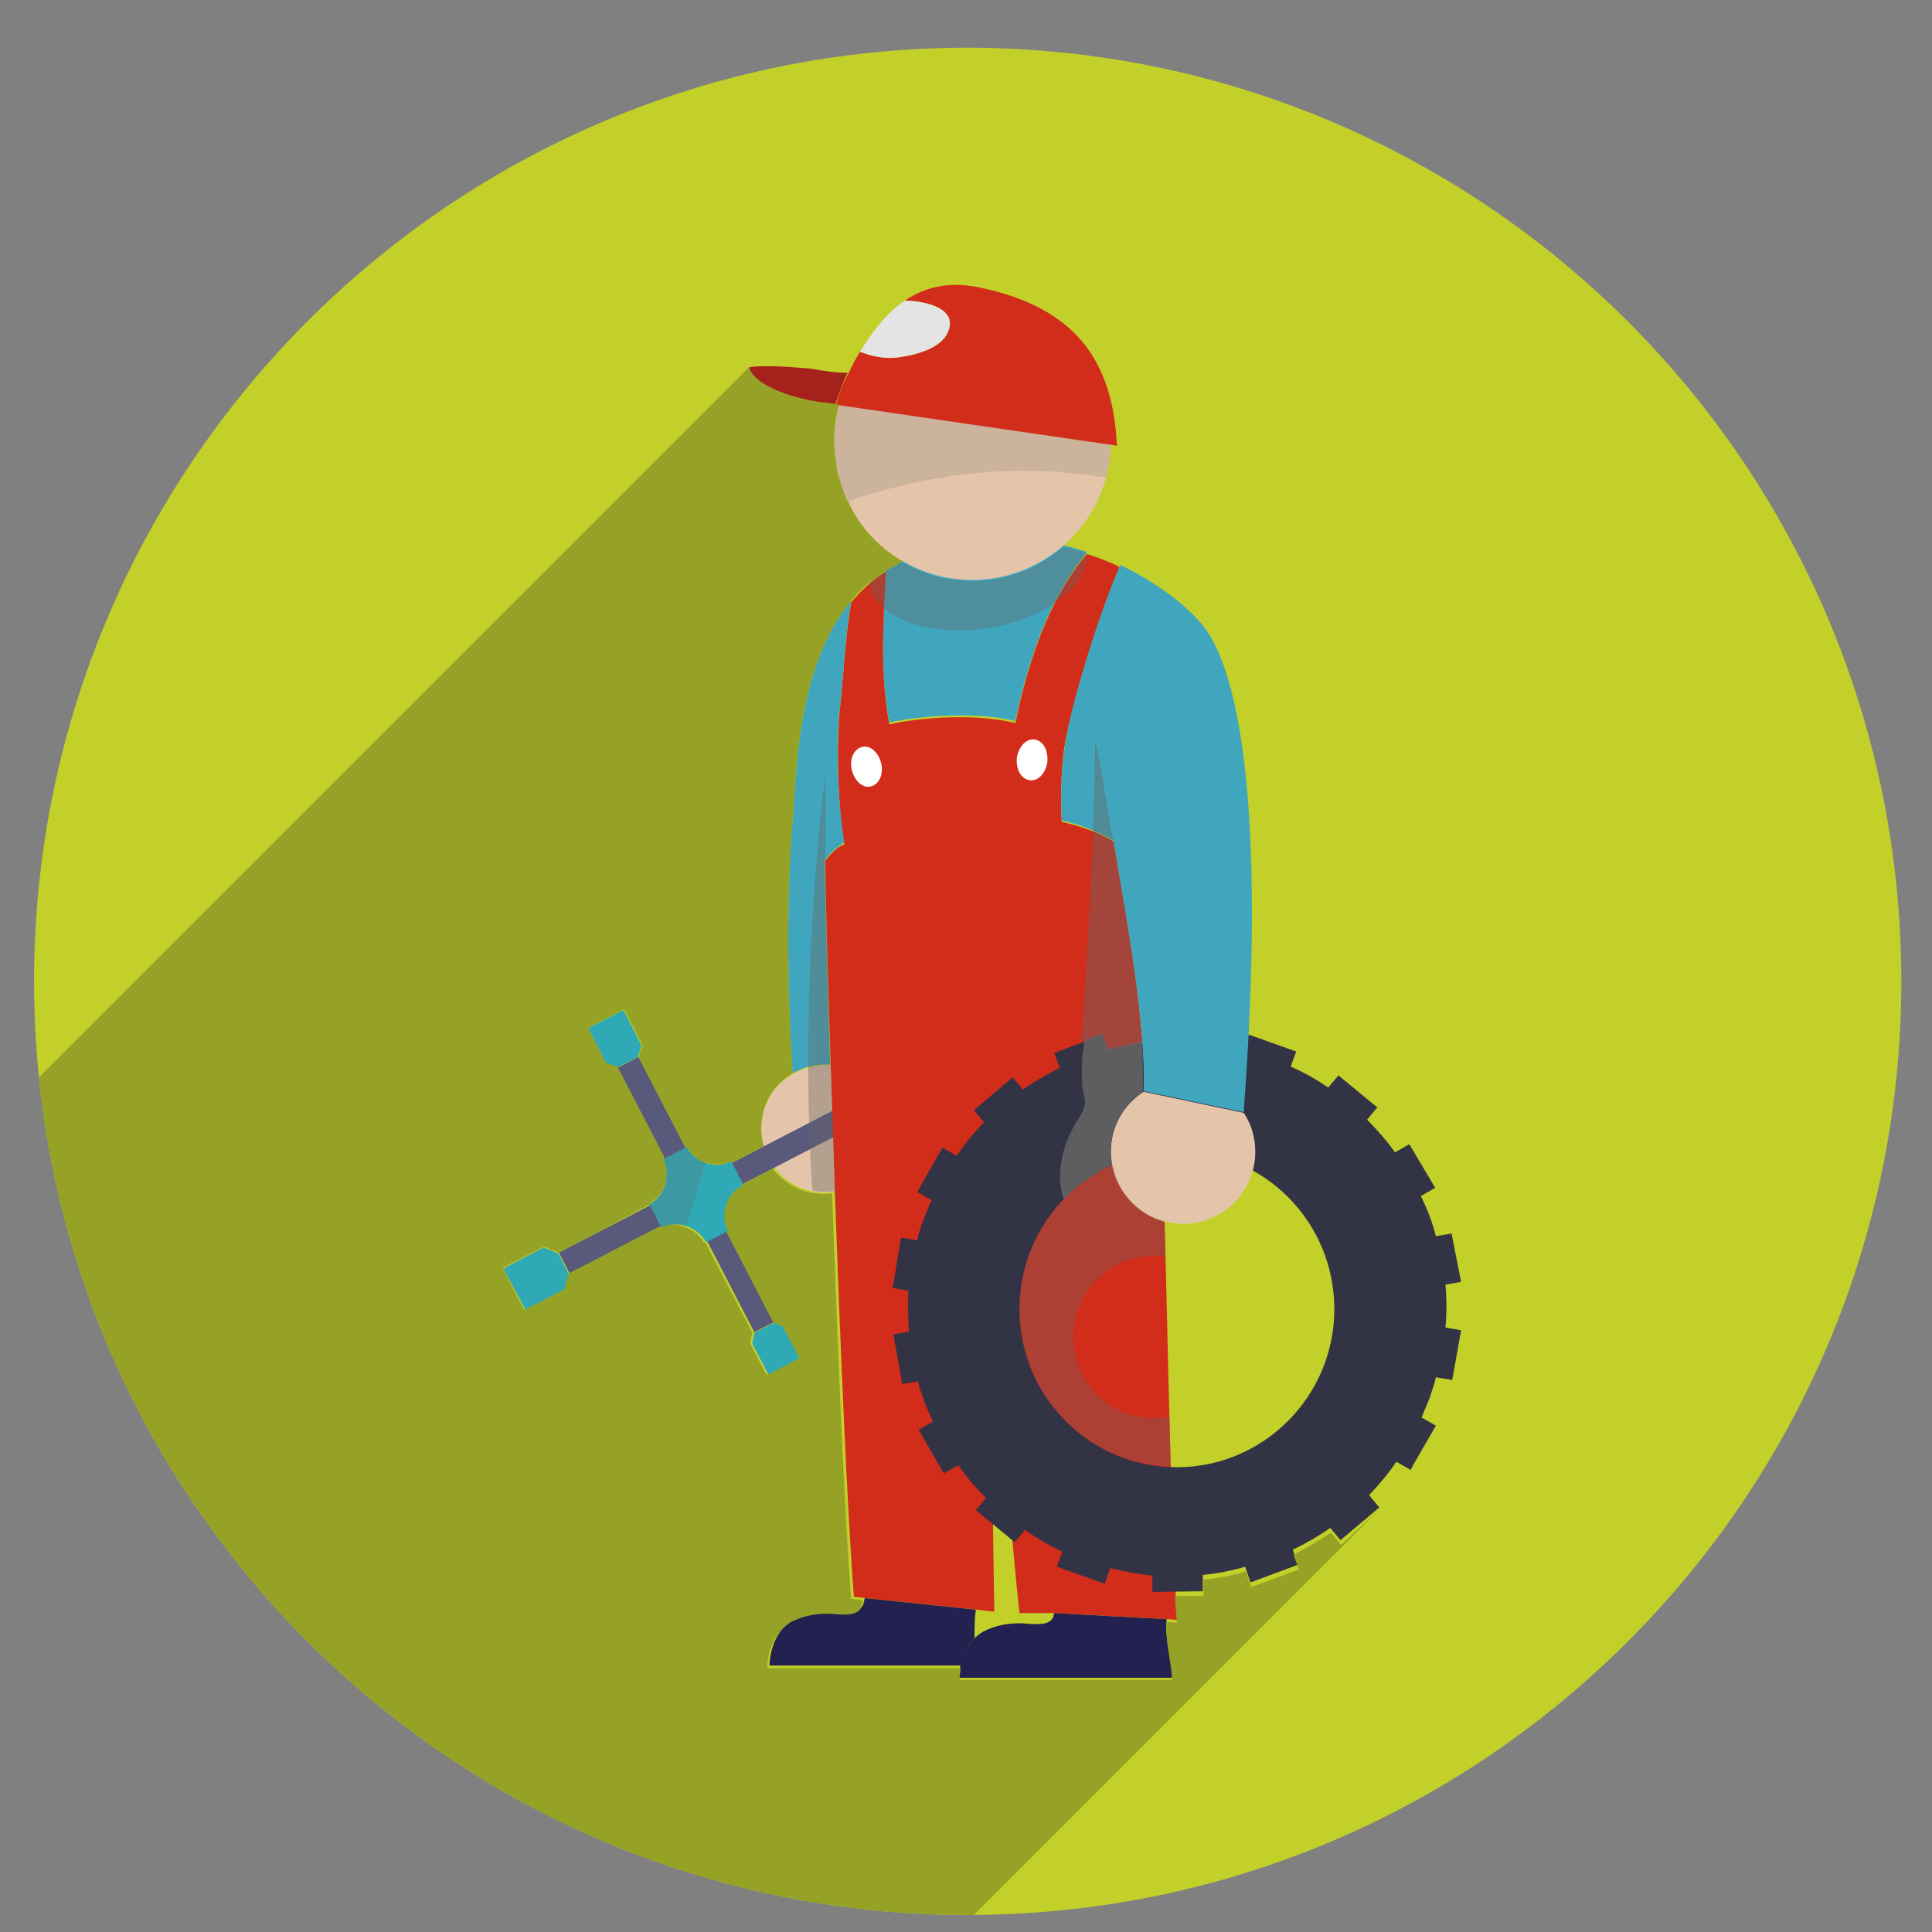 <?xml version="1.0" encoding="utf-8"?>
<!-- Generator: Adobe Illustrator 19.1.0, SVG Export Plug-In . SVG Version: 6.00 Build 0)  -->
<svg version="1.1" id="Laag_1" xmlns="http://www.w3.org/2000/svg" xmlns:xlink="http://www.w3.org/1999/xlink" x="0px" y="0px"
	 viewBox="0 0 283.5 283.5" style="enable-background:new 0 0 283.5 283.5;" xml:space="preserve">
<rect x="0" y="0" width="283.5" height="283.5" fill="#808080" stroke="none"/>
<style type="text/css">
	.st0{fill:#C2D029;}
	.st1{fill:#40A6BD;}
	.st2{fill:#E4C5A9;}
	.st3{fill:#2FA9B6;}
	.st4{fill:#59597C;}
	.st5{opacity:0.25;fill:#676666;}
	.st6{fill:#D22C1B;}
	.st7{fill:#333346;}
	.st8{opacity:0.19;fill:#676666;}
	.st9{fill:#A5221C;}
	.st10{fill:#22214F;}
	.st11{fill:#FFFFFF;}
	.st12{fill:#E5E4E5;}
	.st13{opacity:0.83;fill:#676666;}
	.st14{opacity:0.35;fill:#676666;}
	.st15{opacity:0.38;fill:#676666;}
	.st16{opacity:0.43;}
	.st17{fill:#676666;}
	.st18{opacity:0.36;fill:#676666;}
	.st19{fill:#95A225;}
</style>
<path class="st0" d="M279,144c0,75.6-61.3,137-137,137c-75.6,0-137-61.3-137-137c0-75.6,61.3-137,137-137
	C217.7,7.1,279,68.4,279,144z"/>
<g>
	<path class="st1" d="M130.5,106c4.8-1,12.8-1.6,18.5-0.2c1.7-8.3,4.8-17.9,10.5-24.8c-1.2-0.4-2.4-0.7-3.5-1c-3.6,3.1-8.2,5-13.3,5
		c-3.7,0-7.3-1-10.3-2.8c-0.8,0.4-1.6,0.8-2.4,1.3C129.6,91.3,129.1,98.5,130.5,106z"/>
	<path class="st2" d="M111.7,165.6c0,5.2,4.2,9.4,9.4,9.4c0.5,0,0.9,0,1.4-0.1c-0.2-6.5-0.4-12.8-0.6-18.6c-0.2,0-0.5,0-0.8,0
		c-1.7,0-3.4,0.5-4.7,1.3C113.6,159.1,111.7,162.1,111.7,165.6z"/>
	<g>
		<path class="st3" d="M77.3,192.1l5.6-2.9c0.1,0,0.1-0.1,0.1-0.1l0,0l0.5-2.1l-1.6-3.1l-2-0.8l0,0c-0.1,0-0.1,0-0.2,0l-5.6,2.9
			c-0.1,0.1-0.2,0.3-0.1,0.4L77,192C77,192.1,77.2,192.2,77.3,192.1z"/>
		<polygon class="st4" points="83.6,186.9 127.8,164 126.2,160.9 82,183.8 		"/>
		<path class="st3" d="M86.3,151.2l2.5,4.9c0,0.1,0.1,0.1,0.1,0.1l0,0l1.6,0.5l3.1-1.6l0.5-1.6l0,0c0-0.1,0-0.1,0-0.2l-2.5-4.9
			c-0.1-0.1-0.2-0.2-0.3-0.1l-4.9,2.5C86.3,150.9,86.2,151.1,86.3,151.2z"/>
		<path class="st3" d="M117.5,199l-2.3-4.4c0,0-0.1-0.1-0.1-0.1l0,0l-1.3-0.5l-3.1,1.6l-0.3,1.4l0,0c0,0,0,0.1,0,0.2l2.3,4.4
			c0.1,0.1,0.2,0.2,0.3,0.1l4.4-2.3C117.5,199.2,117.6,199.1,117.5,199z"/>
		<polygon class="st4" points="90.6,156.7 110.7,195.5 113.8,193.9 93.7,155.1 		"/>
		<path class="st3" d="M103.6,182.3l3.5-1.8l-0.1-0.2c-1-2.5-0.1-5.2,2.1-6.4l0,0l-1.8-3.5l0,0c-2.2,1.2-5,0.3-6.4-1.9l-0.1-0.2
			l-3.5,1.8l0.1,0.2c1,2.5,0.1,5.2-2.1,6.4l0,0l1.8,3.5l0,0c2.2-1.2,5-0.3,6.4,1.9L103.6,182.3z"/>
		<path class="st5" d="M100.7,179.9l2.9-9.3c-1.1-0.4-2.1-1.1-2.8-2.2l-0.1-0.2l-3.5,1.8l0.1,0.2c1,2.5,0.1,5.2-2.1,6.4l0,0l1.8,3.5
			l0,0C98.2,179.6,99.5,179.5,100.7,179.9z"/>
	</g>
	<path class="st6" d="M121.1,126.3c0,3.2,0.3,15,0.8,29.9c0.2,5.8,0.4,12.2,0.6,18.6c0.8,22.3,1.8,46.5,2.8,59.5l1.7,0.2l16.3,1.7
		l2.6,0.3l-0.8-53.7c1,5.7,1.7,11.4,1.8,17.3c0.2,8.8,1.5,25.7,2.7,36.6h5.2l16.5,0.9l1.5,0.1c-0.9-9.2-1.5-44.3-1.9-58.4
		c-4.5-1.2-7.8-5.3-7.8-10.2c0-3.7,1.9-6.9,4.7-8.8c0.4-10.1-2.5-25.7-4.4-36.8c-2.3-1.4-4.9-2.3-7.6-2.9c-0.2-3.5-0.1-7.1,0.3-10.4
		c0.7-5.4,5-19.7,8.2-27c-1.6-0.8-3.2-1.4-4.8-1.9c-5.8,6.8-8.8,16.5-10.5,24.8c-5.7-1.4-13.7-0.9-18.5,0.2
		c-1.4-7.6-0.9-14.7-0.5-22.4c-2,1.2-3.7,2.8-5.1,4.5l0,0c-0.9,5.3-1.1,10.8-1.7,16.1c-0.3,2.9-0.5,12.4,0.7,19.4
		C122.8,124.3,121.9,125.3,121.1,126.3z"/>
	<path class="st7" d="M133.4,195.4l-2.3,0.4l1.3,7.3l2.3-0.4c0.5,2,1.3,4,2.2,5.9l-2.1,1.2l3.7,6.4l2.1-1.2c1.2,1.7,2.6,3.4,4.1,4.8
		l-1.5,1.8l5.7,4.7l1.5-1.8c1.7,1.2,3.6,2.3,5.5,3.2l-0.8,2.2l7,2.5l0.8-2.3c2.1,0.5,4.2,0.9,6.2,1.1v2.4l7.4-0.1v-2.4
		c2.1-0.2,4.2-0.6,6.2-1.2l0.8,2.3l7-2.6l-0.8-2.2c1.9-0.9,3.8-2,5.5-3.2l1.5,1.8l5.7-4.8l-1.5-1.8c1.4-1.5,2.8-3.1,4-4.9l2.1,1.2
		l0.3-0.6l3.4-5.9l-2.1-1.2c0.4-1,0.8-1.9,1.2-2.9c0.3-1,0.7-2,0.9-3l2.4,0.4l1.3-7.3l-2.3-0.4c0.2-2.1,0.2-4.2,0-6.3l2.3-0.4
		L213,181l-2.3,0.4c-0.5-2.1-1.3-4-2.2-5.9l2.1-1.2l-3.8-6.4l-2.1,1.2c-1.2-1.7-2.6-3.3-4.1-4.8l1.5-1.8l-5.7-4.7l-1.5,1.8
		c-1.7-1.2-3.5-2.2-5.5-3.1l0.8-2.2l-7-2.5l-0.8,2.2c-2.1-0.5-4.2-0.9-6.3-1.1v-2.4l-7.4,0.1l0,2.4c-2.1,0.2-4.2,0.6-6.2,1.2
		l-0.8-2.3l-7,2.6l0.8,2.2c-0.8,0.4-1.6,0.8-2.4,1.3c-1.1,0.6-2.1,1.2-3,1.9l-1.5-1.8l-5.7,4.8l1.5,1.8c-1.5,1.5-2.8,3.1-4,4.9
		l-2.1-1.2l-1.5,2.6l-2.2,3.9l2.1,1.2c-0.5,1-0.8,2-1.2,2.9c-0.4,1-0.7,2-0.9,3l-2.4-0.4l-1,6.2l-0.2,1.2l2.3,0.4
		C133.2,191.2,133.2,193.3,133.4,195.4z M172.7,168.9c12.8,0,23.1,10.4,23.1,23.2c0,12.8-10.4,23.2-23.1,23.2
		c-12.8,0-23.1-10.4-23.1-23.2C149.6,179.3,159.9,168.9,172.7,168.9z"/>
	<path class="st1" d="M155.8,120.4c2.7,0.6,5.2,1.6,7.6,2.9c1.8,11.1,4.8,26.7,4.4,36.8l14.7,3.1c3.3-44.3-0.6-65.5-6.4-71.9
		c-2.9-3.3-7.2-6.2-11.7-8.4c-3.3,7.4-7.6,21.7-8.2,27C155.7,113.3,155.6,116.9,155.8,120.4z"/>
	<path class="st1" d="M116.3,157.5c1.4-0.8,3-1.3,4.7-1.3c0.3,0,0.5,0,0.8,0c-0.5-14.9-0.7-26.7-0.8-29.9c0.8-1.1,1.8-2,2.9-2.7
		c-1.2-7-1.1-16.5-0.7-19.4c0.6-5.2,0.8-10.7,1.7-16.1c-8.2,9.9-8,26.1-8.6,32.4C115.4,131.4,115.5,145.4,116.3,157.5z"/>
	<path class="st2" d="M122.4,64.8c0,7.5,4,14,10,17.5c3,1.8,6.5,2.8,10.3,2.8c5.1,0,9.7-1.9,13.3-5c4.3-3.7,7-9.2,7-15.3
		c0-0.4,0-0.7,0-1l-39.6-5.1C122.8,60.6,122.4,62.7,122.4,64.8z"/>
	<path class="st8" d="M122.4,64.8c0,3.1,0.7,6.1,2,8.8c0.3-0.1,0.5-0.2,0.8-0.3c12.4-4.1,24.4-5.3,37.1-3.2c0.5-1.7,0.7-3.5,0.7-5.3
		c0-0.4,0-0.7,0-1l-39.6-5.1C122.8,60.6,122.4,62.7,122.4,64.8z"/>
	<path class="st6" d="M122.7,59.4l41.2,6c-0.6-12.4-6-20.4-20.6-23.3c-4.3-0.8-7.7,0.1-10.5,2c3.6,0.1,8.1,1.4,6.1,5
		c-1.3,2.4-5.5,3.2-7.7,3.4c-1.5,0.1-3.3-0.2-5-0.9c-0.6,1-1.2,2.1-1.7,3.2C123.7,56.2,123.1,57.7,122.7,59.4z"/>
	<path class="st2" d="M163,169c0,4.9,3.3,9,7.8,10.2c0.9,0.2,1.8,0.4,2.8,0.4c5.8,0,10.6-4.7,10.6-10.6c0-2.1-0.6-4.1-1.7-5.7
		l-14.7-3.1C164.9,162.1,163,165.3,163,169z"/>
	<path class="st9" d="M109.9,53.9c0.7,2.6,5.9,4.4,10.2,5.1l2.5,0.3c0.5-1.5,1.1-3.3,1.8-4.6c-1.8,0-3.1-0.2-5.4-0.6
		C116.5,53.9,112.4,53.5,109.9,53.9z"/>
	<path class="st10" d="M112.9,244.4H141c0.3-1.5,1-3,2-4c0-1.4,0-2.9,0.2-4.2l-16.3-1.7c-0.1,0.5-0.2,0.9-0.3,1.1
		c-0.7,1.4-3.6,0.8-4.8,0.8c-1.9,0-3.6,0.3-5.4,1.2C114.1,239,113,241.8,112.9,244.4z"/>
	<path class="st10" d="M172,246.1c-0.1-2.6-1.1-5.9-0.8-8.5l-16.5-0.9c-0.1,0.3-0.1,0.6-0.2,0.7c-0.7,1.4-3.6,0.8-4.8,0.8
		c-1.9,0-3.6,0.3-5.4,1.2c-0.5,0.3-1,0.7-1.4,1.1c-1,1.1-1.7,2.5-2,4c-0.1,0.6-0.2,1.1-0.2,1.7H172z"/>
	<path class="st11" d="M149.2,111.3c-0.1,1.7,0.7,3.1,2,3.2c1.2,0.1,2.3-1.1,2.5-2.8c0.1-1.7-0.7-3.1-2-3.2
		C150.5,108.4,149.4,109.7,149.2,111.3z"/>
	<path class="st11" d="M125,113c0.4,1.6,1.6,2.7,2.8,2.4c1.2-0.3,1.9-1.8,1.5-3.4c-0.4-1.6-1.6-2.7-2.8-2.4
		C125.3,109.9,124.6,111.4,125,113z"/>
	<path class="st12" d="M126.2,51.6c1.7,0.7,3.5,1,5,0.9c2.3-0.2,6.4-1.1,7.7-3.4c2-3.6-2.6-4.9-6.1-5
		C130.1,45.9,128,48.7,126.2,51.6z"/>
	<path class="st13" d="M156.1,176c2-2.1,4.4-3.8,7.1-5.1c-0.1-0.6-0.2-1.3-0.2-1.9c0-3.7,1.9-6.9,4.7-8.8c0-1.1,0-2.3,0-3.5
		c0-0.3,0-0.7,0-1.1c0-0.9-0.1-1.8-0.1-2.7c-1.7,0.2-3.3,0.6-5,1l-0.8-2.3l-2.6,1c-0.5,2.1-0.5,4.4-0.4,6.6c0,0.8,0.5,1.9,0.4,2.7
		c-0.1,1.3-1.2,2.5-1.8,3.7C155.8,168.6,154.9,172.7,156.1,176z"/>
	<path class="st14" d="M149.6,192.1c0,12.5,9.8,22.6,22.2,23.1c-0.1-2.4-0.1-4.8-0.2-7.3c-0.7,0.1-1.5,0.2-2.2,0.2
		c-6.6,0-11.9-5.3-11.9-11.9c0-6.6,5.3-11.9,11.9-11.9c0.6,0,1.1,0,1.6,0.1c-0.1-2-0.1-3.7-0.1-5.2c-3.9-1-6.9-4.3-7.6-8.3
		C155.2,174.6,149.6,182.7,149.6,192.1z"/>
	<path class="st15" d="M118.6,156.5c0,5.9,0.2,12.1,0.6,18.2c0.6,0.1,1.2,0.2,1.9,0.2c0.5,0,0.9,0,1.4-0.1
		c-0.2-6.5-0.4-12.8-0.6-18.6c-0.5-14.9-0.7-26.7-0.8-29.9v-12.6C121.1,113.7,118.5,133.1,118.6,156.5z"/>
	<g class="st16">
		<path class="st17" d="M158.6,152.9l3.2-1.2l0.8,2.3c1.6-0.4,3.3-0.8,5-1c-0.4-5.3-1.2-11.2-2.1-16.9c-0.2-1.3-0.4-2.5-0.6-3.8
			c-0.2-1.2-0.4-2.5-0.6-3.7c-0.1-0.6-0.2-1.2-0.3-1.8c-0.2-1.2-0.4-2.3-0.6-3.4c-0.8-3.2-1.9-12.5-2.7-14.5c0,1.7-0.1,6.8-0.3,13
			C159.9,132.4,159.3,146.3,158.6,152.9z"/>
	</g>
	<path class="st18" d="M127.4,85.6c0.3,1.4,1.1,2.7,2.3,3.7c3.1,2.6,8.8,3.8,15,2.9c4-0.6,7.5-2,10.1-3.7v0c2.9-2,4.7-4.5,4.6-7.1v0
		c0-0.1,0-0.2,0-0.2c-1.2-0.4-2.3-0.7-3.4-0.9c-3.6,3.1-8.2,5-13.3,5c-3.7,0-7.3-1-10.3-2.8c-0.8,0.4-1.6,0.8-2.4,1.3
		C129.1,84.2,128.2,84.9,127.4,85.6z"/>
</g>
<path class="st19" d="M202.5,221.4L142.9,281c-0.3,0-0.6,0-0.9,0C71.1,281,12.8,227.1,5.7,158.1L109.9,53.9
	c0.7,2.6,5.9,4.4,10.2,5.1l2.5,0.3l0.5,0.1c-0.5,1.7-0.7,3.5-0.7,5.4c0,0.5,0,0.9,0.1,1.4c0,0.3,0,0.6,0.1,1c0,0.3,0.1,0.6,0.1,1
	c0.1,0.8,0.3,1.7,0.6,2.5c0.2,0.7,0.5,1.4,0.7,2c0.1,0.3,0.2,0.6,0.4,0.8c0,0.1,0.1,0.1,0.1,0.2c1.7,3.7,4.5,6.7,8,8.7
	c-0.8,0.4-1.6,0.8-2.4,1.3c-0.5,0.3-1,0.6-1.5,1c-0.4,0.3-0.8,0.6-1.2,0.9v0c-0.9,0.8-1.8,1.6-2.5,2.6v0c-8.3,9.9-8,26.2-8.6,32.4
	c-0.9,10.8-0.8,24.8,0,36.9c-2.8,1.6-4.6,4.6-4.6,8.1c0,0.9,0.1,1.8,0.4,2.6l-4.7,2.4l-0.1-0.2l0,0c-1.2,0.6-2.5,0.6-3.7,0.2l0,0
	c-0.3-0.1-0.5-0.2-0.7-0.3c-0.2-0.1-0.5-0.2-0.6-0.4c-0.1-0.1-0.3-0.2-0.4-0.3c-0.3-0.2-0.5-0.4-0.6-0.6c-0.1-0.2-0.3-0.3-0.4-0.5
	l-0.1-0.2l0,0l0,0l-0.2,0.1l-6.9-13.3l0.5-1.6v-0.1c0-0.1,0-0.1,0-0.2l-2.5-4.9c-0.1-0.1-0.2-0.2-0.3-0.1l-4.9,2.5
	c-0.1,0.1-0.2,0.2-0.1,0.3l2.5,4.9c0,0.1,0.1,0.1,0.1,0.1H89l1.6,0.5l6.9,13.3l-0.2,0.1h0l0.1,0.2c1,2.5,0.1,5.2-2.1,6.4v0h0
	l0.1,0.2L82,183.8l-2-0.8l-0.1,0c-0.1,0-0.1,0-0.2,0l-5.7,2.9c-0.1,0.1-0.2,0.3-0.1,0.4l2.9,5.7c0.1,0.1,0.3,0.2,0.4,0.1l5.6-2.9
	c0.1,0,0.1-0.1,0.1-0.1V189l0.5-2.1l13.3-6.9l0.1,0.2h0l0,0c0.2-0.1,0.3-0.2,0.5-0.2c0.3-0.1,0.7-0.2,1-0.3c0.2,0,0.4,0,0.6,0
	c0.3,0,0.5,0,0.7,0.1c0.3,0.1,0.6,0.1,0.8,0.2c1.1,0.4,2.1,1.1,2.8,2.2l0.1,0.2l0.2-0.1l6.9,13.3l-0.3,1.4l0,0c0,0.1,0,0.1,0,0.2
	l2.3,4.4c0.1,0.1,0.2,0.1,0.3,0.1l4.4-2.3c0.1-0.1,0.2-0.2,0.1-0.3l-2.3-4.4c0-0.1-0.1-0.1-0.1-0.1h0l-1.3-0.5l-6.9-13.3l0.2-0.1
	l-0.1-0.2c-1-2.5-0.1-5.3,2.1-6.4l0.1,0l-0.1-0.2l4.6-2.4c1.3,1.7,3.3,3,5.5,3.5c0.6,0.1,1.2,0.2,1.9,0.2c0.5,0,0.9,0,1.3-0.1
	c0.8,22.3,1.8,46.6,2.8,59.5l1.7,0.2c-0.1,0.5-0.2,0.9-0.3,1.2c-0.7,1.4-3.7,0.8-4.8,0.8c-1.9,0-3.6,0.3-5.4,1.2
	c-2.3,1.4-3.5,4.1-3.5,6.8H141c-0.1,0.5-0.2,1.1-0.2,1.7H172c-0.1-2.6-1.1-5.9-0.8-8.5l1.5,0.1c-0.1-1-0.2-2.3-0.3-3.9l4.2,0v-2.4
	c2.1-0.2,4.2-0.6,6.2-1.2l0.8,2.3l7-2.6l-0.8-2.2c1.9-0.9,3.7-2,5.5-3.2l1.5,1.8L202.5,221.4z"/>
</svg>

